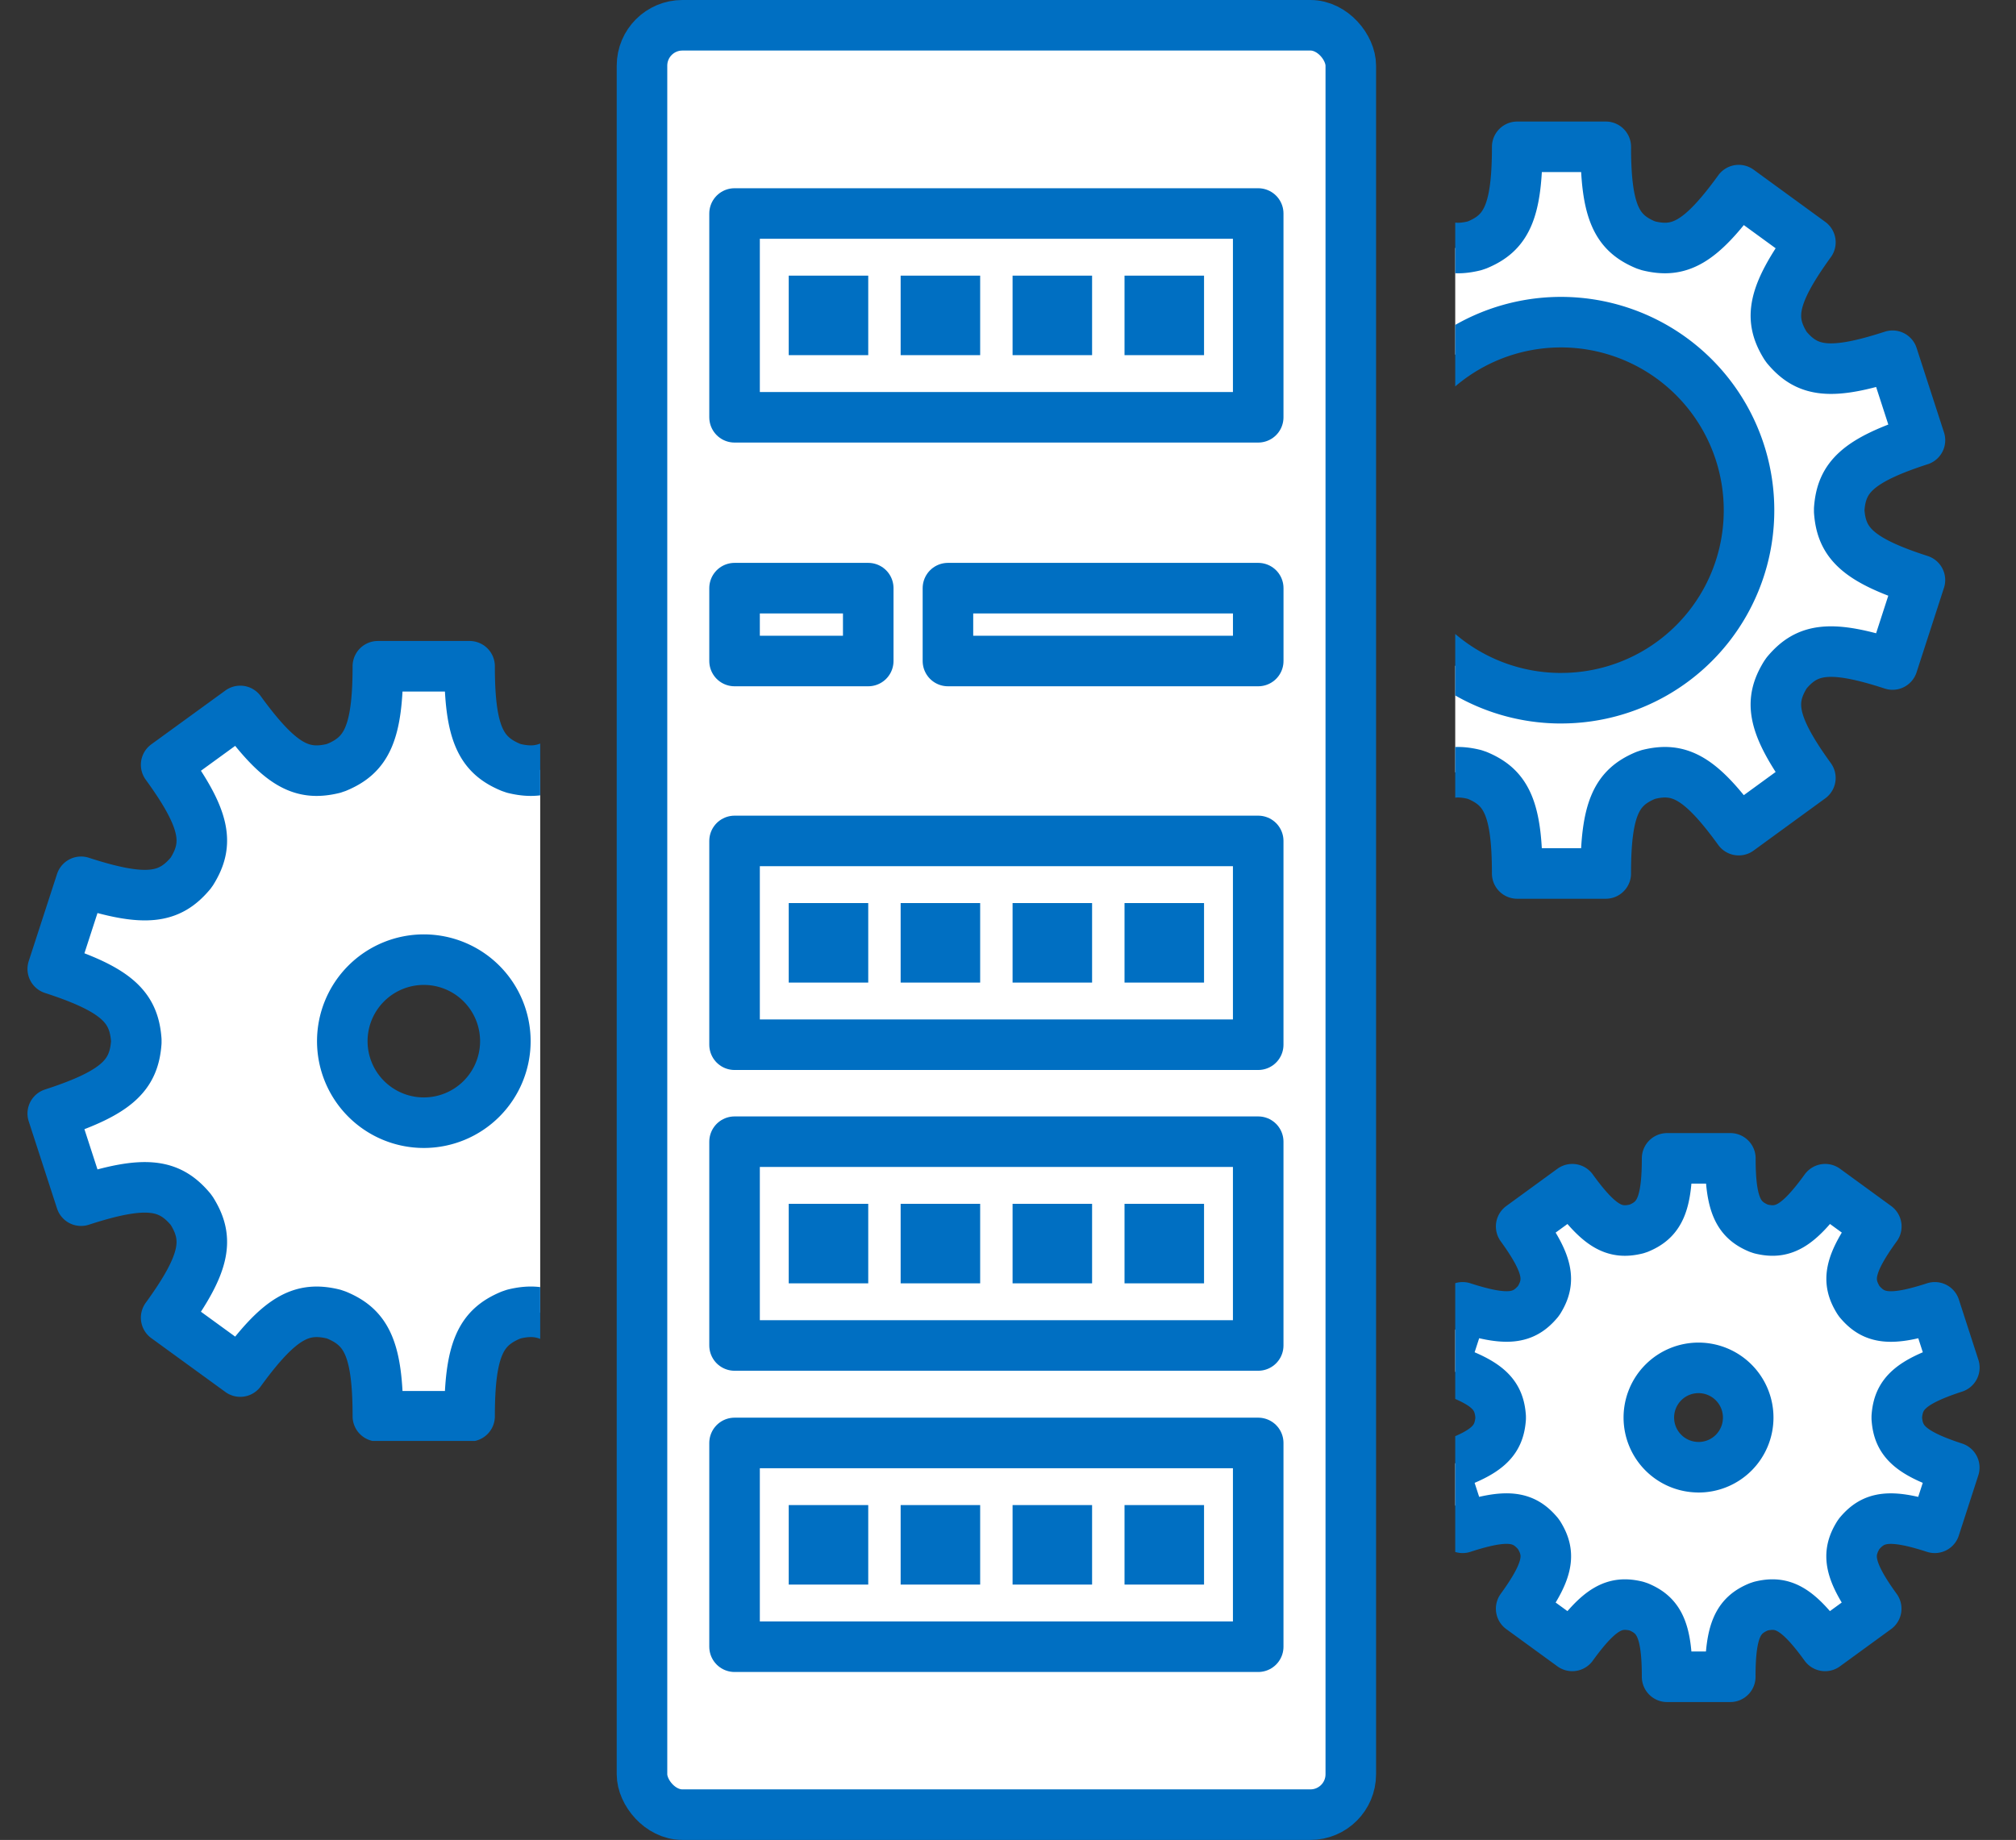 <svg xmlns="http://www.w3.org/2000/svg" width="79.127" height="72.224"><rect width="100%" height="100%" fill="#333333" stroke="none"/><defs><clipPath id="a"><path data-name="長方形 105" fill="none" d="M0 0h21.203v35.451H0z"/></clipPath><clipPath id="b"><path data-name="長方形 106" fill="none" d="M0 0h22.009v64.14H0z"/></clipPath></defs><g data-name="グループ 79"><g data-name="グループ 70"><rect data-name="長方形 81" width="27.82" height="70.24" rx="1.585" fill="#fff" stroke="#006fc2" stroke-linecap="round" stroke-linejoin="round" stroke-width="1.984" transform="translate(25.198 .992)"/></g><g data-name="グループ 72"><path data-name="長方形 82" fill="#fff" stroke="#006fc2" stroke-linecap="round" stroke-linejoin="round" stroke-width="1.984" d="M28.831 33.01h20.553v7.999H28.831z"/><g data-name="グループ 71" fill="#006fc2"><path data-name="長方形 83" d="M30.957 35.449h3.121v3.121h-3.121z"/><path data-name="長方形 84" d="M35.35 35.449h3.121v3.121H35.35z"/><path data-name="長方形 85" d="M39.743 35.449h3.121v3.121h-3.121z"/><path data-name="長方形 86" d="M44.137 35.449h3.121v3.121h-3.121z"/></g></g><g data-name="グループ 74"><path data-name="長方形 87" fill="#fff" stroke="#006fc2" stroke-linecap="round" stroke-linejoin="round" stroke-width="1.984" d="M28.831 8.381h20.553v7.999H28.831z"/><g data-name="グループ 73" fill="#006fc2"><path data-name="長方形 88" d="M30.957 10.82h3.121v3.121h-3.121z"/><path data-name="長方形 89" d="M35.35 10.82h3.121v3.121H35.35z"/><path data-name="長方形 90" d="M39.743 10.82h3.121v3.121h-3.121z"/><path data-name="長方形 91" d="M44.137 10.82h3.121v3.121h-3.121z"/></g></g><g data-name="グループ 76"><path data-name="長方形 92" fill="#fff" stroke="#006fc2" stroke-linecap="round" stroke-linejoin="round" stroke-width="1.984" d="M28.831 44.816h20.553v7.999H28.831z"/><g data-name="グループ 75" fill="#006fc2"><path data-name="長方形 93" d="M30.957 47.255h3.121v3.121h-3.121z"/><path data-name="長方形 94" d="M35.35 47.255h3.121v3.121H35.35z"/><path data-name="長方形 95" d="M39.743 47.255h3.121v3.121h-3.121z"/><path data-name="長方形 96" d="M44.137 47.255h3.121v3.121h-3.121z"/></g></g><g data-name="グループ 78"><path data-name="長方形 97" fill="#fff" stroke="#006fc2" stroke-linecap="round" stroke-linejoin="round" stroke-width="1.984" d="M28.831 56.641h20.553v7.999H28.831z"/><g data-name="グループ 77" fill="#006fc2"><path data-name="長方形 98" d="M30.957 59.08h3.121v3.121h-3.121z"/><path data-name="長方形 99" d="M35.35 59.08h3.121v3.121H35.35z"/><path data-name="長方形 100" d="M39.743 59.08h3.121v3.121h-3.121z"/><path data-name="長方形 101" d="M44.137 59.08h3.121v3.121h-3.121z"/></g></g><path data-name="長方形 102" fill="#fff" stroke="#006fc2" stroke-linecap="round" stroke-linejoin="round" stroke-width="1.984" d="M28.831 23.087h5.247v2.86h-5.247z"/><path data-name="長方形 103" fill="#fff" stroke="#006fc2" stroke-linecap="round" stroke-linejoin="round" stroke-width="1.984" d="M37.206 23.087h12.179v2.86H37.206z"/></g><g data-name="グループ 89"><g data-name="グループ 88" transform="translate(0 21.111)" clip-path="url(#a)"><path data-name="パス 78" d="M27.913 19.811v-.099c.095-1.274.743-1.966 3.277-2.789l-1.111-3.42c-2.542.826-3.471.644-4.3-.338l-.051-.072c-.672-1.086-.555-2.026 1.011-4.183L23.83 6.796c-1.562 2.151-2.42 2.556-3.656 2.257l-.125-.043c-1.166-.485-1.618-1.321-1.618-3.968h-3.6c0 2.647-.453 3.483-1.618 3.968-.043.013-.084.029-.126.043-1.236.3-2.094-.106-3.657-2.257L6.521 8.91c1.566 2.156 1.684 3.1 1.012 4.183-.018.023-.034.048-.051.072-.827.983-1.756 1.164-4.3.338l-1.111 3.42c2.534.823 3.183 1.515 3.278 2.789v.099c-.095 1.274-.743 1.966-3.278 2.789l1.111 3.42c2.542-.826 3.472-.644 4.3.339l.051.071c.672 1.086.554 2.027-1.012 4.183l2.909 2.115c1.563-2.151 2.421-2.557 3.657-2.258l.126.043c1.165.485 1.618 1.321 1.618 3.969h3.6c0-2.648.452-3.484 1.618-3.969l.125-.043c1.236-.3 2.094.106 3.656 2.258l2.909-2.115c-1.566-2.156-1.684-3.1-1.011-4.183l.051-.072c.827-.982 1.756-1.164 4.3-.338l1.111-3.42c-2.535-.823-3.183-1.515-3.277-2.789zm-11.278 3.148a3.2 3.2 0 113.2-3.2 3.2 3.2 0 01-3.2 3.2z" fill="#fff" stroke="#006fc2" stroke-linejoin="round" stroke-width="1.984"/></g></g><g data-name="グループ 91"><g data-name="グループ 90" transform="translate(57.117 3.396)" clip-path="url(#b)" fill="#fff" stroke="#006fc2" stroke-linejoin="round" stroke-width="1.984"><path data-name="パス 79" d="M15.072 16.68v-.097c.091-1.235.718-1.906 3.168-2.7l-1.075-3.315c-2.456.8-3.355.624-4.154-.328l-.049-.069c-.65-1.053-.537-1.965.978-4.055l-2.812-2.049c-1.51 2.085-2.34 2.478-3.534 2.188l-.121-.04c-1.127-.47-1.564-1.282-1.564-3.848H2.433c0 2.566-.437 3.377-1.564 3.847l-.121.041c-1.194.291-2.023-.1-3.534-2.188l-2.813 2.044c1.514 2.09 1.628 3 .978 4.055l-.048.069c-.8.953-1.7 1.128-4.155.328l-1.074 3.315c2.449.8 3.076 1.469 3.168 2.7v.096c-.092 1.235-.719 1.906-3.168 2.7l1.074 3.316c2.457-.8 3.355-.625 4.154.328l.049.069c.65 1.053.536 1.965-.978 4.054l2.812 2.049c1.51-2.085 2.34-2.478 3.534-2.188l.121.041c1.127.47 1.564 1.281 1.564 3.848h3.476c0-2.567.437-3.377 1.564-3.848l.121-.041c1.194-.29 2.023.1 3.534 2.188l2.812-2.049c-1.513-2.09-1.628-3-.978-4.054l.049-.07c.8-.953 1.7-1.128 4.154-.328l1.075-3.316c-2.45-.788-3.076-1.462-3.167-2.693zm-10.9 7.332a7.381 7.381 0 117.359-7.381 7.37 7.37 0 01-7.361 7.38z"/><path data-name="パス 80" d="M17.331 52.283v-.068c.065-.881.512-1.359 2.259-1.929l-.766-2.364c-1.752.57-2.393.445-2.963-.234l-.034-.049c-.464-.752-.382-1.4.7-2.892l-2.006-1.462c-1.077 1.487-1.668 1.768-2.52 1.561l-.086-.029c-.8-.335-1.116-.913-1.116-2.743H8.316c0 1.83-.312 2.409-1.115 2.743l-.087.029c-.852.208-1.444-.074-2.52-1.561l-2.006 1.462c1.08 1.491 1.161 2.141.7 2.892l-.035.049c-.57.679-1.211.8-2.963.234l-.766 2.364c1.747.57 2.195 1.047 2.259 1.929v.068c-.065.881-.512 1.359-2.259 1.929l.766 2.364c1.752-.571 2.393-.445 2.963.234l.035.049c.463.751.382 1.4-.7 2.892l2.006 1.461c1.077-1.487 1.668-1.767 2.52-1.561l.087.029c.8.336 1.115.913 1.115 2.744h2.479c0-1.831.312-2.409 1.116-2.744l.086-.029c.852-.207 1.444.074 2.52 1.561l2.006-1.461c-1.08-1.491-1.161-2.141-.7-2.892l.035-.05c.57-.679 1.211-.8 2.963-.233l.766-2.364c-1.744-.57-2.192-1.048-2.256-1.929zm-7.775 1.915a1.95 1.95 0 111.943-1.95 1.947 1.947 0 01-1.943 1.951z"/></g></g></svg>